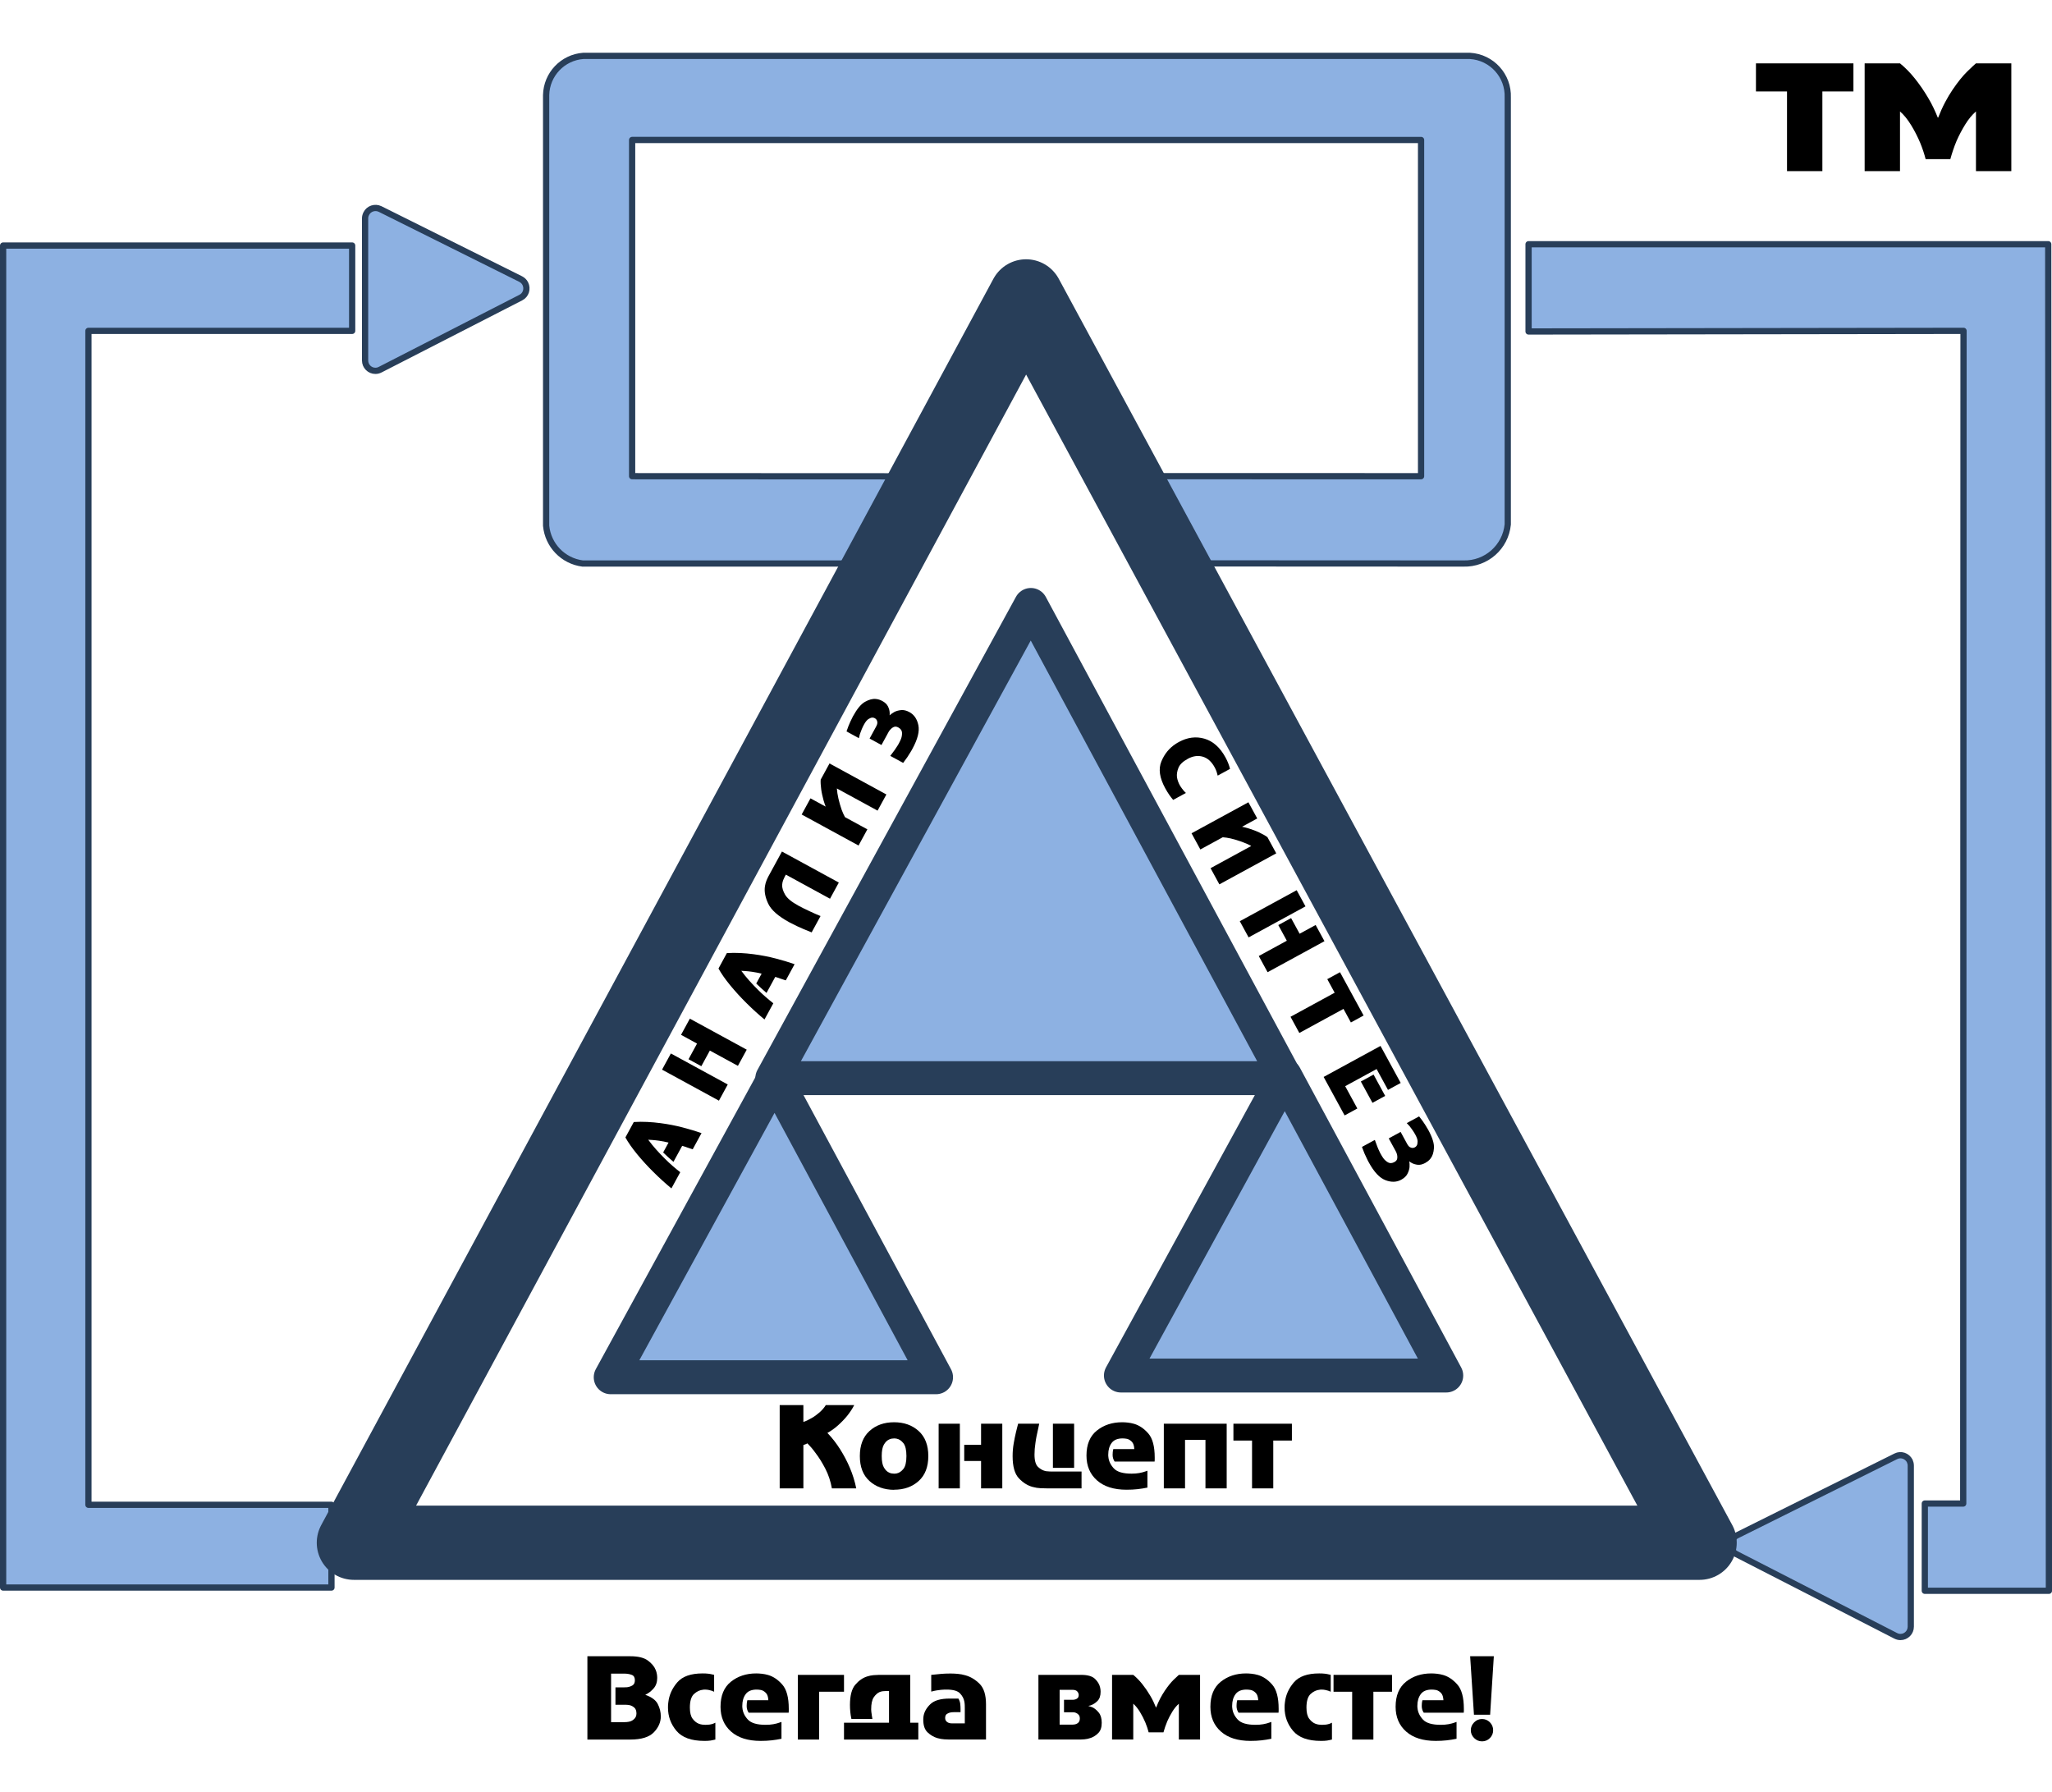 <?xml version="1.0" encoding="utf-8"?>
<!-- Generator: Adobe Illustrator 13.0.1, SVG Export Plug-In . SVG Version: 6.00 Build 14948)  -->
<!DOCTYPE svg PUBLIC "-//W3C//DTD SVG 1.1//EN" "http://www.w3.org/Graphics/SVG/1.1/DTD/svg11.dtd">
<svg version="1.1"
	 id="Слой_1" xmlns:v="http://schemas.microsoft.com/visio/2003/SVGExtensions/" xmlns:ev="http://www.w3.org/2001/xml-events"
	 xmlns="http://www.w3.org/2000/svg" xmlns:xlink="http://www.w3.org/1999/xlink" x="0px" y="0px" width="329.043px"
	 height="287.278px" viewBox="0 0 329.043 287.278" enable-background="new 0 0 329.043 287.278" xml:space="preserve">
<title>Drawing1</title>
<v:documentProperties  v:viewMarkup="false" v:metric="true" v:langID="1049">
	<v:userDefs>
		<v:ud  v:nameU="msvConvertTheme"></v:ud>
	</v:userDefs>
</v:documentProperties>
<g>
	<title>Страница-1</title>
	<v:pageProperties  v:shadowOffsetY="-9" v:shadowOffsetX="9" v:drawingUnits="19" v:pageScale="1" v:drawingScale="1">
		</v:pageProperties>
	<g id="shape1-1" transform="translate(0.5,-32.74)">
		<title>Лист.1</title>
		<path fill="#8DB1E2" stroke="#283E59" stroke-linecap="round" stroke-linejoin="round" stroke-miterlimit="3" d="M55.971,72.11H0
			V287.28h52.65v-13.27h-38.97V85.79h42.29V72.11L55.971,72.11z"/>
	</g>
	<g id="shape2-3" transform="translate(277.538,-24.811)">
		<title>Лист.2</title>
		<path fill="#8DB1E2" stroke="#283E59" stroke-linecap="round" stroke-linejoin="round" stroke-miterlimit="3" d="M28.861,259.8
			v25.82c0,0.92-0.74,1.66-1.66,1.66c-0.26,0-0.521-0.07-0.76-0.19l-25.55-13.1c-0.811-0.41-1.12-1.41-0.711-2.22
			c0.16-0.33,0.421-0.57,0.73-0.75l25.55-12.711c0.83-0.42,1.81-0.069,2.23,0.74C28.79,259.28,28.861,259.54,28.861,259.8z"/>
	</g>
	<g id="shape3-5" transform="translate(245.107,-32.222)">
		<title>Лист.3</title>
		<path fill="#8DB1E2" stroke="#283E59" stroke-linecap="round" stroke-linejoin="round" stroke-miterlimit="3" d="M63.541,273.291
			v13.989H83.44l-0.109-215.9H0.001v13.99l69.75-0.1L69.7,273.291H63.541L63.541,273.291z"/>
	</g>
	<g id="shape4-7" transform="translate(276.89,-255.412)">
		<title>Лист.4</title>
		<desc>тм</desc>
		<v:textBlock  v:tabSpace="42.5197" v:margins="rect(0,0,0,0)"></v:textBlock>
		<v:textRect  width="52.11" height="26.867" cy="273.846" cx="26.055"></v:textRect>
		<path fill="none" d="M52.11,260.41H0.001v26.87H52.11V260.41"/>
		<g enable-background="new    ">
			<path d="M20.31,270.07h-4.979v12.78h-5.67v-12.78h-4.98v-4.5h15.63V270.07z"/>
			<path d="M22.11,282.85v-17.28h5.67c0.859,0.7,1.67,1.53,2.43,2.49s1.44,1.95,2.041,2.97c0.34,0.561,0.64,1.115,0.899,1.665
				c0.26,0.551,0.49,1.075,0.69,1.575h0.06c0.34-0.88,0.705-1.689,1.095-2.43c0.391-0.74,0.795-1.42,1.215-2.04
				c0.841-1.24,1.625-2.215,2.355-2.925s1.195-1.146,1.395-1.306h5.671v17.28H39.96v-9.57c-0.619,0.54-1.189,1.23-1.709,2.07
				c-0.521,0.84-0.98,1.71-1.381,2.61c-0.22,0.52-0.415,1.034-0.584,1.545c-0.171,0.51-0.315,0.985-0.436,1.425h-3.96
				c-0.101-0.4-0.226-0.825-0.375-1.275c-0.149-0.449-0.315-0.895-0.495-1.335c-0.42-1-0.91-1.954-1.47-2.865
				c-0.561-0.909-1.15-1.635-1.771-2.175v9.57H22.11z"/>
			<v:paragraph  v:horizAlign="1"></v:paragraph>
			<v:tabList></v:tabList>
		</g>
	</g>
	<g id="shape37-11" transform="translate(87.572,-196.929)">
		<title>Лист.37</title>
		<path fill="#8DB1E2" stroke="#283E59" stroke-linecap="round" stroke-linejoin="round" stroke-miterlimit="3" d="M5.85,287.28
			h45.5l7.601-13.98l-45.16-0.02v-53.91H140.3v53.91H95.071l7.54,13.98l44.479,0.02c3.65,0.106,6.759-2.635,7.11-6.27v-68.43
			c0.14-3.508-2.555-6.483-6.061-6.69H5.951c-3.301,0.249-5.874,2.961-5.95,6.27v69.06C0.294,284.36,2.723,286.877,5.85,287.28z"/>
	</g>
	<g id="shape5-13" transform="translate(56.746,-39.926)">
		<title>Лист.5</title>
		
			<path fill="none" stroke="#283E59" stroke-width="11.906" stroke-linecap="round" stroke-linejoin="round" stroke-miterlimit="3" d="
			M107.79,87.45l108,199.83H0L107.79,87.45L107.79,87.45"/>
	</g>
	<g id="shape6-16" transform="translate(58.542,-227.821)">
		<title>Лист.6</title>
		<path fill="#8DB1E2" stroke="#283E59" stroke-linecap="round" stroke-linejoin="round" stroke-miterlimit="3" d="M0.001,262.82
			v22.8c0,0.92,0.739,1.66,1.66,1.66c0.27,0,0.529-0.07,0.76-0.19l22.56-11.56c0.811-0.41,1.12-1.41,0.71-2.23
			c-0.16-0.32-0.42-0.57-0.75-0.74L2.4,261.33c-0.81-0.39-1.81-0.07-2.21,0.75C0.07,262.32,0.001,262.56,0.001,262.82z"/>
	</g>
	<g id="shape7-18" transform="translate(124.047,-113.792)">
		<title>Лист.7</title>
		
			<path fill="none" stroke="#000000" stroke-width="0.698" stroke-linecap="round" stroke-linejoin="round" stroke-miterlimit="3" d="
			M0,287.07l41.25-76.28l41.25,76.491"/>
	</g>
	<g id="shape8-21" transform="translate(97.928,-66.46)">
		<title>Лист.8</title>
		
			<path fill="#8DB1E2" stroke="#283E59" stroke-width="0.75" stroke-linecap="round" stroke-linejoin="round" stroke-miterlimit="3" d="
			M0.001,287.281l26.29-48.091l25.88,48.091H0.001L0.001,287.281z"/>
	</g>
	<g id="shape9-23" transform="translate(97.928,-66.46)">
		<title>Лист.9</title>
		
			<path fill="none" stroke="#283E59" stroke-width="5.441" stroke-linecap="round" stroke-linejoin="round" stroke-miterlimit="3" d="
			M0.001,287.281l26.29-48.091l25.88,48.091H0.001L0.001,287.281"/>
	</g>
	<g id="shape10-26" transform="translate(179.74,-66.736)">
		<title>Лист.10</title>
		<path fill="#8DB1E2" d="M0,287.28l26.29-48.09l25.88,48.09H0L0,287.28z"/>
	</g>
	<g id="shape11-28" transform="translate(179.74,-66.736)">
		<title>Лист.11</title>
		
			<path fill="none" stroke="#283E59" stroke-width="5.441" stroke-linecap="round" stroke-linejoin="round" stroke-miterlimit="3" d="
			M0,287.28l26.29-48.09l25.88,48.09H0L0,287.28"/>
	</g>
	<g id="shape12-31" transform="translate(-142.569,58.256) rotate(-61.4)">
		<title>Лист.12</title>
		<desc>А</desc>
		<v:textBlock  v:tabSpace="42.5197" v:margins="rect(0,0,0,0)"></v:textBlock>
		<v:textRect  width="17.38" height="16.916" cy="278.821" cx="8.69"></v:textRect>
		<path fill="none" d="M17.38,270.36L0,270.36l0,16.92H17.38L17.38,270.36"/>
		<g enable-background="new    ">
			<path d="M10.094,272.632c0.382,0.607,0.73,1.235,1.043,1.884c0.313,0.648,0.595,1.299,0.846,1.952
				c0.458,1.185,0.827,2.345,1.107,3.479s0.494,2.158,0.643,3.073l-2.953,0c-0.01-0.055-0.019-0.104-0.028-0.147
				c-0.009-0.042-0.019-0.081-0.029-0.118c0.001-0.009,0.001-0.018,0-0.028c-0.009-0.056-0.02-0.121-0.035-0.197
				c-0.014-0.074-0.03-0.167-0.049-0.279c-0.02-0.094-0.032-0.176-0.042-0.245c-0.008-0.07-0.018-0.138-0.027-0.203
				c-0.01-0.019-0.014-0.037-0.014-0.057c0-0.018-0.005-0.037-0.015-0.055c-0.009-0.065-0.02-0.131-0.034-0.196
				c-0.015-0.064-0.032-0.14-0.049-0.223l-2.926,0c0.074-0.374,0.159-0.74,0.252-1.099c0.093-0.359,0.186-0.717,0.28-1.071l1.806,0
				c-0.066-0.261-0.14-0.518-0.224-0.77c-0.084-0.252-0.168-0.494-0.252-0.728c-0.15-0.401-0.292-0.744-0.426-1.029
				c-0.136-0.284-0.222-0.468-0.259-0.553c-0.28,0.598-0.537,1.223-0.77,1.876c-0.233,0.653-0.443,1.306-0.63,1.96
				c-0.159,0.541-0.296,1.078-0.412,1.611c-0.117,0.531-0.217,1.05-0.302,1.554l-2.955-0.001c0.112-0.587,0.246-1.199,0.4-1.833
				c0.154-0.636,0.324-1.275,0.511-1.918c0.363-1.27,0.784-2.494,1.26-3.675c0.476-1.181,0.966-2.167,1.47-2.961L10.094,272.632z"/>
			<v:paragraph  v:horizAlign="1"></v:paragraph>
			<v:tabList></v:tabList>
		</g>
	</g>
	<g id="shape13-35" transform="translate(-137.594,49.135) rotate(-61.4)">
		<title>Лист.13</title>
		<v:textBlock  v:tabSpace="42.5197" v:margins="rect(0,0,0,0)"></v:textBlock>
		<path fill="none" d="M11.38,270.361l-11.381,0L0,287.28l11.38,0.001L11.38,270.361"/>
	</g>
	<g id="shape14-38" transform="translate(-135.383,44.989) rotate(-61.4)">
		<title>Лист.14</title>
		<desc>Н</desc>
		<v:textBlock  v:tabSpace="42.5197" v:margins="rect(0,0,0,0)"></v:textBlock>
		<v:textRect  width="18.42" height="16.916" cy="278.821" cx="9.208"></v:textRect>
		<path fill="none" d="M18.42,270.361L0,270.36l0,16.92l18.421,0.001L18.42,270.361"/>
		<g enable-background="new    ">
			<path d="M7.503,272.633l0,10.388l-2.954,0l0-10.388L7.503,272.633z M13.86,272.633l0,10.388l-2.954,0l-0.001-5.124l-2.856,0.001
				l0-2.338l2.856-0.001l0.001-2.926L13.86,272.633z"/>
			<v:paragraph  v:horizAlign="1"></v:paragraph>
			<v:tabList></v:tabList>
		</g>
	</g>
	<g id="shape15-42" transform="translate(-130.131,35.039) rotate(-61.4)">
		<title>Лист.15</title>
		<v:textBlock  v:tabSpace="42.5197" v:margins="rect(0,0,0,0)"></v:textBlock>
		<path fill="none" d="M11.38,270.361l-11.38,0l0.001,16.92l11.379,0L11.38,270.361"/>
	</g>
	<g id="shape16-45" transform="translate(-127.644,31.17) rotate(-61.4)">
		<title>Лист.16</title>
		<desc>А</desc>
		<v:textBlock  v:tabSpace="42.5197" v:margins="rect(0,0,0,0)"></v:textBlock>
		<v:textRect  width="17.38" height="16.916" cy="278.821" cx="8.69"></v:textRect>
		<path fill="none" d="M17.38,270.361l-17.38-0.001l0,16.92l17.381,0L17.38,270.361"/>
		<g enable-background="new    ">
			<path d="M10.093,272.632c0.382,0.607,0.73,1.235,1.043,1.884c0.313,0.648,0.595,1.299,0.846,1.952
				c0.458,1.185,0.827,2.345,1.107,3.479c0.28,1.133,0.494,2.158,0.643,3.073l-2.953,0c-0.01-0.055-0.019-0.104-0.028-0.147
				c-0.009-0.042-0.019-0.081-0.029-0.118c0.001-0.009,0.001-0.018,0-0.028c-0.009-0.056-0.02-0.121-0.035-0.197
				c-0.014-0.074-0.03-0.167-0.049-0.279c-0.02-0.094-0.032-0.176-0.042-0.245c-0.008-0.07-0.018-0.138-0.027-0.203
				c-0.01-0.019-0.014-0.037-0.014-0.057c0-0.018-0.005-0.037-0.015-0.055c-0.009-0.065-0.02-0.131-0.034-0.196
				c-0.015-0.064-0.032-0.14-0.049-0.223l-2.926,0c0.074-0.374,0.159-0.74,0.252-1.099c0.093-0.359,0.186-0.717,0.28-1.071l1.806,0
				c-0.066-0.261-0.14-0.518-0.224-0.77c-0.084-0.252-0.168-0.494-0.252-0.728c-0.15-0.401-0.292-0.744-0.426-1.029
				c-0.136-0.284-0.222-0.468-0.259-0.553c-0.28,0.598-0.537,1.223-0.77,1.876c-0.233,0.653-0.443,1.306-0.63,1.96
				c-0.159,0.541-0.296,1.078-0.412,1.611c-0.117,0.531-0.217,1.05-0.302,1.554l-2.955-0.001c0.112-0.587,0.246-1.199,0.4-1.833
				c0.154-0.636,0.324-1.275,0.511-1.918c0.363-1.27,0.784-2.494,1.26-3.675c0.476-1.181,0.966-2.167,1.47-2.961L10.093,272.632z"/>
			<v:paragraph  v:horizAlign="1"></v:paragraph>
			<v:tabList></v:tabList>
		</g>
	</g>
	<g id="shape17-49" transform="translate(-122.945,22.049) rotate(-61.4)">
		<title>Лист.17</title>
		<v:textBlock  v:tabSpace="42.5197" v:margins="rect(0,0,0,0)"></v:textBlock>
		<path fill="none" d="M11.38,270.36l-11.379,0l0,16.92l11.379,0L11.38,270.36"/>
	</g>
	<g id="shape18-52" transform="translate(-120.458,17.903) rotate(-61.4)">
		<title>Лист.18</title>
		<desc>Л</desc>
		<v:textBlock  v:tabSpace="42.5197" v:margins="rect(0,0,0,0)"></v:textBlock>
		<v:textRect  width="18.06" height="16.916" cy="278.821" cx="9.03"></v:textRect>
		<path fill="none" d="M18.06,270.36L0,270.361L0,287.281l18.06-0.001L18.06,270.36"/>
		<g enable-background="new    ">
			<path d="M10.228,274.956c-0.159,0-0.362,0.014-0.609,0.043c-0.248,0.027-0.502,0.102-0.764,0.223
				c-0.42,0.205-0.805,0.595-1.155,1.169c-0.35,0.574-0.525,1.487-0.525,2.738c0,0.279,0.007,0.607,0.021,0.979
				c0.013,0.373,0.035,0.752,0.063,1.134c0.017,0.318,0.041,0.63,0.069,0.939c0.028,0.307,0.056,0.588,0.084,0.84l-2.982,0
				c-0.13-1.045-0.212-1.878-0.244-2.498c-0.033-0.621-0.049-1.09-0.049-1.408c0-2.033,0.336-3.509,1.007-4.423
				c0.673-0.914,1.41-1.512,2.212-1.792c0.29-0.102,0.579-0.172,0.868-0.21c0.289-0.036,0.56-0.055,0.812-0.055l4.495,0l0,10.388
				l-2.954,0l0.001-8.063L10.228,274.956z"/>
			<v:paragraph  v:horizAlign="1"></v:paragraph>
			<v:tabList></v:tabList>
		</g>
	</g>
	<g id="shape19-56" transform="translate(-115.483,8.229) rotate(-61.4)">
		<title>Лист.19</title>
		<v:textBlock  v:tabSpace="42.5197" v:margins="rect(0,0,0,0)"></v:textBlock>
		<path fill="none" d="M11.38,270.36l-11.38,0L0,287.281l11.381-0.001L11.38,270.36"/>
	</g>
	<g id="shape20-59" transform="translate(-112.995,4.083) rotate(-61.4)">
		<title>Лист.20</title>
		<desc>И</desc>
		<v:textBlock  v:tabSpace="42.5197" v:margins="rect(0,0,0,0)"></v:textBlock>
		<v:textRect  width="18.44" height="16.916" cy="278.821" cx="9.216"></v:textRect>
		<path fill="none" d="M18.43,270.361H0l0,16.92l18.43,0L18.43,270.361"/>
		<g enable-background="new    ">
			<path d="M7.503,272.632l0.001,2.771c0.102-0.121,0.215-0.247,0.336-0.378s0.247-0.261,0.377-0.391
				c0.216-0.205,0.44-0.411,0.673-0.616c0.233-0.206,0.471-0.397,0.714-0.575c0.233-0.167,0.46-0.321,0.679-0.461
				c0.22-0.14,0.431-0.257,0.637-0.349l2.954,0l0,10.388l-2.954,0l0-7.434c-0.195,0.121-0.405,0.268-0.63,0.44
				c-0.224,0.173-0.448,0.358-0.672,0.553c-0.234,0.205-0.463,0.42-0.686,0.644c-0.225,0.224-0.439,0.448-0.644,0.672
				c-0.149,0.178-0.292,0.353-0.427,0.525c-0.135,0.173-0.255,0.342-0.357,0.511l0,4.088l-2.954,0l0-10.388L7.503,272.632z"/>
			<v:paragraph  v:horizAlign="1"></v:paragraph>
			<v:tabList></v:tabList>
		</g>
	</g>
	<g id="shape21-63" transform="translate(-107.744,-5.59) rotate(-61.4)">
		<title>Лист.21</title>
		<v:textBlock  v:tabSpace="42.5197" v:margins="rect(0,0,0,0)"></v:textBlock>
		<path fill="none" d="M11.38,270.36l-11.38,0l0,16.92l11.38,0L11.38,270.36"/>
	</g>
	<g id="shape22-66" transform="translate(-105.533,-9.736) rotate(-61.4)">
		<title>Лист.22</title>
		<desc>З</desc>
		<v:textBlock  v:tabSpace="42.5197" v:margins="rect(0,0,0,0)"></v:textBlock>
		<v:textRect  width="15.5" height="16.916" cy="278.821" cx="7.749"></v:textRect>
		<path fill="none" d="M15.5,270.361l-15.5,0l0,16.92l15.5,0L15.5,270.361"/>
		<g enable-background="new    ">
			<path d="M3.986,272.632c0.634-0.112,1.185-0.182,1.652-0.21c0.467-0.028,0.784-0.043,0.952-0.042
				c1.372,0.001,2.368,0.195,2.988,0.588c0.621,0.392,1.03,0.827,1.226,1.303c0.084,0.186,0.14,0.373,0.168,0.559
				c0.028,0.187,0.042,0.36,0.042,0.519c0,0.495-0.11,0.895-0.33,1.204c-0.219,0.307-0.459,0.541-0.721,0.7
				c-0.066,0.047-0.133,0.086-0.203,0.118c-0.07,0.034-0.138,0.063-0.203,0.092c0.112,0.037,0.243,0.091,0.392,0.161
				s0.303,0.156,0.462,0.259c0.28,0.195,0.537,0.464,0.77,0.805c0.232,0.34,0.35,0.783,0.35,1.323c0,0.85-0.383,1.601-1.148,2.253
				c-0.765,0.654-2.025,0.98-3.78,0.98c-0.102,0-0.2,0-0.294,0c-0.093,0.001-0.192-0.005-0.294-0.013
				c-0.327-0.01-0.66-0.031-1.001-0.063c-0.341-0.033-0.712-0.082-1.113-0.148l0-2.351c0.476,0.074,0.861,0.13,1.154,0.168
				c0.295,0.037,0.572,0.06,0.833,0.07c0.065,0.009,0.131,0.014,0.196,0.014s0.135,0,0.21,0c0.121,0,0.252-0.003,0.392-0.008
				c0.139-0.004,0.28-0.016,0.42-0.034c0.354-0.047,0.679-0.161,0.973-0.344c0.294-0.181,0.441-0.492,0.441-0.931
				c0-0.307-0.103-0.533-0.308-0.678c-0.205-0.145-0.434-0.24-0.686-0.288c-0.075-0.018-0.152-0.03-0.231-0.035
				c-0.08-0.005-0.157-0.007-0.231-0.006l-2.31,0l0.001-2.169l2.169,0c0.318,0,0.551-0.049,0.7-0.147
				c0.149-0.098,0.252-0.203,0.308-0.315c0.037-0.076,0.06-0.144,0.07-0.21c0.009-0.066,0.014-0.122,0.014-0.169
				c0-0.057-0.007-0.117-0.02-0.182c-0.014-0.065-0.04-0.131-0.077-0.195c-0.094-0.16-0.264-0.305-0.512-0.442
				c-0.247-0.135-0.623-0.203-1.127-0.203c-0.26,0-0.529,0.014-0.805,0.042c-0.276,0.029-0.553,0.066-0.833,0.113
				c-0.103,0.027-0.21,0.056-0.322,0.084c-0.112,0.026-0.224,0.055-0.336,0.084L3.986,272.632z"/>
			<v:paragraph  v:horizAlign="1"></v:paragraph>
			<v:tabList></v:tabList>
		</g>
	</g>
	<g id="shape23-70" transform="translate(431.017,-17.475) rotate(61.4)">
		<title>Лист.23</title>
		<desc>С</desc>
		<v:textBlock  v:tabSpace="42.5197" v:margins="rect(0,0,0,0)"></v:textBlock>
		<v:textRect  width="15.49" height="16.916" cy="278.821" cx="7.741"></v:textRect>
		<path fill="none" d="M15.48,270.36l-15.48,0l0,16.92l15.48,0L15.48,270.36"/>
		<g enable-background="new    ">
			<path d="M11.673,274.886c-0.187-0.056-0.399-0.105-0.637-0.147c-0.238-0.042-0.492-0.063-0.763-0.063
				c-1.045,0-1.85,0.287-2.414,0.86c-0.565,0.574-0.847,1.328-0.847,2.261c-0.001,0.896,0.182,1.565,0.545,2.009
				c0.364,0.443,0.765,0.754,1.204,0.931c0.234,0.083,0.462,0.142,0.687,0.174c0.223,0.033,0.419,0.049,0.588,0.05
				c0.12,0,0.242-0.005,0.364-0.015c0.12-0.009,0.242-0.023,0.363-0.042c0.159-0.019,0.315-0.046,0.468-0.084
				c0.155-0.037,0.301-0.079,0.441-0.126l0,2.325c-0.299,0.065-0.633,0.119-1.001,0.161c-0.369,0.042-0.792,0.063-1.268,0.063
				c-1.885,0-3.236-0.506-4.053-1.519c-0.817-1.013-1.271-2.13-1.365-3.354c-0.009-0.093-0.016-0.188-0.021-0.286
				c-0.005-0.099-0.008-0.194-0.007-0.287c0-1.586,0.504-2.883,1.511-3.892c1.008-1.008,2.422-1.511,4.242-1.512
				c0.374,0,0.72,0.021,1.042,0.063c0.323,0.042,0.628,0.1,0.918,0.175L11.673,274.886z"/>
			<v:paragraph  v:horizAlign="1"></v:paragraph>
			<v:tabList></v:tabList>
		</g>
	</g>
	<g id="shape24-74" transform="translate(435.163,-10.289) rotate(61.4)">
		<title>Лист.24</title>
		<v:textBlock  v:tabSpace="42.5197" v:margins="rect(0,0,0,0)"></v:textBlock>
		<path fill="none" d="M11.38,270.36l-11.38,0l0,16.92l11.38,0L11.38,270.36"/>
	</g>
	<g id="shape25-77" transform="translate(437.374,-5.867) rotate(61.4)">
		<title>Лист.25</title>
		<desc>И</desc>
		<v:textBlock  v:tabSpace="42.5197" v:margins="rect(0,0,0,0)"></v:textBlock>
		<v:textRect  width="18.44" height="16.916" cy="278.821" cx="9.216"></v:textRect>
		<path fill="none" d="M18.43,270.359H0l0,16.92l18.429,0L18.43,270.359"/>
		<g enable-background="new    ">
			<path d="M7.505,272.632l-0.001,2.771c0.103-0.122,0.215-0.248,0.336-0.378c0.121-0.131,0.247-0.26,0.378-0.391
				c0.215-0.205,0.439-0.411,0.672-0.617c0.233-0.205,0.472-0.396,0.714-0.574c0.233-0.169,0.459-0.322,0.678-0.462
				c0.22-0.139,0.432-0.256,0.638-0.35l2.954,0l0,10.388l-2.954,0l0-7.434c-0.196,0.121-0.405,0.267-0.63,0.441
				c-0.224,0.173-0.448,0.357-0.672,0.553c-0.234,0.206-0.463,0.421-0.687,0.644c-0.223,0.224-0.438,0.449-0.644,0.672
				c-0.149,0.178-0.292,0.352-0.428,0.525c-0.135,0.172-0.253,0.342-0.356,0.511l0,4.088l-2.954,0l0-10.388L7.505,272.632z"/>
			<v:paragraph  v:horizAlign="1"></v:paragraph>
			<v:tabList></v:tabList>
		</g>
	</g>
	<g id="shape26-81" transform="translate(442.626,3.53) rotate(61.4)">
		<title>Лист.26</title>
		<v:textBlock  v:tabSpace="42.5197" v:margins="rect(0,0,0,0)"></v:textBlock>
		<path fill="none" d="M11.38,270.36l-11.38,0l0,16.92l11.38,0L11.38,270.36"/>
	</g>
	<g id="shape27-84" transform="translate(445.113,8.229) rotate(61.4)">
		<title>Лист.27</title>
		<desc>Н</desc>
		<v:textBlock  v:tabSpace="42.5197" v:margins="rect(0,0,0,0)"></v:textBlock>
		<v:textRect  width="18.42" height="16.916" cy="278.821" cx="9.208"></v:textRect>
		<path fill="none" d="M18.42,270.359l-18.42,0l0.001,16.92l18.419,0L18.42,270.359"/>
		<g enable-background="new    ">
			<path d="M7.504,272.633l0,10.388l-2.954,0l0-10.388L7.504,272.633z M13.86,272.632l0,10.388l-2.954,0l-0.001-5.124l-2.856-0.001
				l0-2.338l2.856,0.001l0-2.926L13.86,272.632z"/>
			<v:paragraph  v:horizAlign="1"></v:paragraph>
			<v:tabList></v:tabList>
		</g>
	</g>
	<g id="shape28-88" transform="translate(450.365,17.627) rotate(61.4)">
		<title>Лист.28</title>
		<v:textBlock  v:tabSpace="42.5197" v:margins="rect(0,0,0,0)"></v:textBlock>
		<path fill="none" d="M11.381,270.36L0,270.359l0,16.92l11.381,0.001L11.381,270.36"/>
	</g>
	<g id="shape29-91" transform="translate(452.576,22.325) rotate(61.4)">
		<title>Лист.29</title>
		<desc>Т</desc>
		<v:textBlock  v:tabSpace="42.5197" v:margins="rect(0,0,0,0)"></v:textBlock>
		<v:textRect  width="14.86" height="16.916" cy="278.821" cx="7.425"></v:textRect>
		<path fill="none" d="M14.85,270.359l-14.849,0l0,16.92l14.849,0L14.85,270.359"/>
		<g enable-background="new    ">
			<path d="M11.38,272.632l0.001,2.324l-2.478,0l0,8.064l-2.954,0l0-8.064l-2.478,0l0-2.324L11.38,272.632z"/>
			<v:paragraph  v:horizAlign="1"></v:paragraph>
			<v:tabList></v:tabList>
		</g>
	</g>
	<g id="shape30-95" transform="translate(456.445,28.959) rotate(61.4)">
		<title>Лист.30</title>
		<v:textBlock  v:tabSpace="42.5197" v:margins="rect(0,0,0,0)"></v:textBlock>
		<path fill="none" d="M11.381,270.36L0,270.359l0,16.92l11.381,0.001L11.381,270.36"/>
	</g>
	<g id="shape31-98" transform="translate(458.657,33.381) rotate(61.4)">
		<title>Лист.31</title>
		<desc>Е</desc>
		<v:textBlock  v:tabSpace="42.5197" v:margins="rect(0,0,0,0)"></v:textBlock>
		<v:textRect  width="15.23" height="16.916" cy="278.821" cx="7.612"></v:textRect>
		<path fill="none" d="M15.22,270.36L0,270.359l0,16.92l15.22,0.001L15.22,270.36"/>
		<g enable-background="new    ">
			<path d="M11.102,274.956l-3.807,0l0,5.739l4.074,0l0.001,2.324l-7.029,0.001l0-10.388l6.762-0.001L11.102,274.956z
				 M11.733,278.134l-3.893,0l0-2.324l3.893,0L11.733,278.134z"/>
			<v:paragraph  v:horizAlign="1"></v:paragraph>
			<v:tabList></v:tabList>
		</g>
	</g>
	<g id="shape32-102" transform="translate(462.802,40.291) rotate(61.4)">
		<title>Лист.32</title>
		<v:textBlock  v:tabSpace="42.5197" v:margins="rect(0,0,0,0)"></v:textBlock>
		<path fill="none" d="M11.38,270.36L0,270.359l0,16.92l11.381,0.001L11.38,270.36"/>
	</g>
	<g id="shape33-105" transform="translate(465.014,44.989) rotate(61.4)">
		<title>Лист.33</title>
		<desc>З</desc>
		<v:textBlock  v:tabSpace="42.5197" v:margins="rect(0,0,0,0)"></v:textBlock>
		<v:textRect  width="15.5" height="16.916" cy="278.821" cx="7.749"></v:textRect>
		<path fill="none" d="M15.5,270.359l-15.5,0l0,16.92l15.5,0L15.5,270.359"/>
		<g enable-background="new    ">
			<path d="M3.987,272.632c0.634-0.113,1.185-0.183,1.651-0.21c0.467-0.029,0.784-0.043,0.952-0.043
				c1.372,0.001,2.368,0.196,2.989,0.589c0.621,0.391,1.029,0.826,1.225,1.302c0.084,0.186,0.141,0.373,0.168,0.559
				c0.028,0.188,0.042,0.361,0.042,0.519c0,0.495-0.11,0.895-0.329,1.205c-0.22,0.307-0.46,0.541-0.721,0.7
				c-0.065,0.047-0.133,0.085-0.202,0.118c-0.07,0.033-0.139,0.063-0.203,0.092c0.112,0.038,0.241,0.092,0.392,0.162
				c0.149,0.069,0.302,0.156,0.461,0.258c0.28,0.196,0.537,0.464,0.77,0.805c0.233,0.342,0.35,0.782,0.349,1.324
				c0.001,0.849-0.382,1.6-1.147,2.253c-0.766,0.654-2.026,0.98-3.78,0.98c-0.104,0-0.201,0-0.295,0
				c-0.093,0.001-0.191-0.004-0.294-0.014c-0.326-0.01-0.66-0.03-1.001-0.062c-0.341-0.034-0.712-0.082-1.113-0.148l0-2.352
				c0.476,0.075,0.861,0.131,1.155,0.168c0.294,0.038,0.572,0.061,0.833,0.069c0.066,0.01,0.131,0.015,0.197,0.015
				c0.065,0,0.135,0,0.209,0c0.121,0,0.253-0.002,0.392-0.007c0.14-0.004,0.28-0.015,0.42-0.034
				c0.355-0.048,0.679-0.162,0.973-0.344c0.294-0.182,0.441-0.493,0.441-0.931c0.001-0.308-0.103-0.534-0.308-0.68
				c-0.205-0.144-0.433-0.24-0.686-0.287c-0.075-0.018-0.152-0.029-0.231-0.035s-0.157-0.006-0.231-0.007l-2.31,0.001l0-2.171
				l2.17,0.001c0.317-0.001,0.551-0.049,0.7-0.148c0.149-0.098,0.252-0.203,0.307-0.314c0.038-0.075,0.061-0.145,0.071-0.21
				c0.009-0.065,0.013-0.121,0.013-0.168c0.001-0.056-0.006-0.118-0.021-0.183c-0.014-0.064-0.04-0.129-0.077-0.195
				c-0.094-0.159-0.264-0.305-0.51-0.441c-0.247-0.136-0.623-0.203-1.127-0.203c-0.261,0-0.53,0.013-0.806,0.041
				c-0.275,0.028-0.552,0.066-0.832,0.112c-0.103,0.027-0.21,0.055-0.322,0.083c-0.112,0.028-0.224,0.056-0.336,0.085L3.987,272.632
				z"/>
			<v:paragraph  v:horizAlign="1"></v:paragraph>
			<v:tabList></v:tabList>
		</g>
	</g>
	<g id="shape34-109" transform="translate(99.945,-40.271)">
		<title>Лист.34</title>
		<desc>Концепт</desc>
		<v:textBlock  v:tabSpace="42.5197" v:margins="rect(0,0,0,0)"></v:textBlock>
		<v:textRect  width="131.23" height="27.53" cy="273.514" cx="65.612"></v:textRect>
		<path fill="none" d="M131.22,259.75H0v27.53h131.22V259.75"/>
		<g enable-background="new    ">
			<path d="M28.878,265.554v2.7c0.204-0.06,0.417-0.144,0.639-0.252c0.222-0.107,0.447-0.228,0.675-0.359
				c0.444-0.252,0.87-0.559,1.278-0.918c0.408-0.36,0.744-0.75,1.008-1.171h4.554c-0.132,0.265-0.294,0.544-0.486,0.838
				s-0.408,0.591-0.648,0.891c-0.432,0.528-0.924,1.038-1.476,1.53s-1.116,0.894-1.692,1.206c0.768,0.804,1.452,1.683,2.052,2.637
				c0.6,0.954,1.109,1.923,1.53,2.907c0.24,0.563,0.447,1.128,0.621,1.691c0.174,0.564,0.315,1.116,0.423,1.656h-3.906
				c-0.205-1.14-0.555-2.193-1.053-3.159s-1.029-1.814-1.593-2.547c-0.216-0.3-0.432-0.576-0.648-0.828
				c-0.216-0.252-0.426-0.479-0.63-0.684c-0.096,0.048-0.198,0.096-0.306,0.144c-0.108,0.048-0.222,0.09-0.342,0.126v6.948H25.08
				v-13.356H28.878z"/>
			<path d="M43.422,279.144c-1.596-0.013-2.91-0.483-3.942-1.413c-1.032-0.93-1.548-2.266-1.548-4.005
				c0-1.74,0.516-3.078,1.548-4.015c1.032-0.936,2.346-1.403,3.942-1.403c1.596,0,2.91,0.468,3.942,1.403
				c1.032,0.937,1.548,2.274,1.548,4.015c0,1.739-0.516,3.075-1.548,4.005s-2.346,1.395-3.942,1.395V279.144z M43.611,276.543
				c0.066-0.006,0.135-0.015,0.207-0.026c0.396-0.072,0.759-0.31,1.089-0.712c0.33-0.401,0.495-1.095,0.495-2.078
				c0-0.984-0.165-1.677-0.495-2.079s-0.693-0.64-1.089-0.711c-0.072-0.012-0.141-0.021-0.207-0.027s-0.129-0.009-0.189-0.009
				c-0.108,0-0.237,0.012-0.387,0.036c-0.15,0.023-0.303,0.078-0.459,0.162c-0.288,0.132-0.549,0.396-0.783,0.792
				c-0.234,0.396-0.351,1.008-0.351,1.836c0,0.827,0.117,1.439,0.351,1.836c0.234,0.396,0.495,0.66,0.783,0.792
				c0.156,0.084,0.309,0.138,0.459,0.162c0.15,0.023,0.279,0.035,0.387,0.035C43.482,276.552,43.545,276.55,43.611,276.543z"/>
			<path d="M53.97,278.91h-3.402v-10.368h3.402V278.91z M60.774,278.91h-3.402v-4.392h-2.7v-2.593h2.7v-3.384h3.402V278.91z"/>
			<path d="M66.696,268.542c-0.035,0.156-0.068,0.313-0.099,0.468c-0.03,0.156-0.063,0.313-0.099,0.469
				c-0.084,0.359-0.162,0.723-0.234,1.089s-0.133,0.735-0.18,1.106c-0.049,0.313-0.084,0.618-0.108,0.918
				c-0.024,0.301-0.036,0.601-0.036,0.9c0,0.972,0.195,1.638,0.585,1.998s0.813,0.582,1.269,0.666
				c0.192,0.024,0.379,0.039,0.559,0.045s0.342,0.009,0.486,0.009c0.023,0,0.045,0,0.063,0s0.033,0,0.045,0h4.536v2.7h-5.418
				c-0.013,0-0.024,0-0.036,0c-0.313,0-0.678-0.009-1.098-0.027c-0.42-0.018-0.853-0.087-1.297-0.207
				c-0.803-0.216-1.538-0.678-2.204-1.386s-0.999-1.89-0.999-3.546c0-0.695,0.057-1.374,0.171-2.034
				c0.114-0.659,0.237-1.266,0.369-1.817c0.06-0.252,0.12-0.492,0.18-0.721c0.06-0.228,0.114-0.438,0.162-0.63H66.696z
				 M72.293,275.616h-3.401v-7.074h3.401V275.616z"/>
			<path d="M84.047,278.784c-0.516,0.108-1.043,0.191-1.584,0.252c-0.539,0.06-1.128,0.09-1.764,0.09
				c-2.027,0-3.605-0.498-4.734-1.494c-1.127-0.995-1.691-2.321-1.691-3.978c0-1.788,0.555-3.126,1.665-4.014
				c1.109-0.889,2.463-1.332,4.059-1.332c0.276,0,0.579,0.018,0.909,0.054s0.663,0.102,0.999,0.198
				c0.828,0.24,1.587,0.753,2.276,1.539c0.69,0.785,1.035,2.078,1.035,3.879c0,0.048,0,0.099,0,0.152c0,0.055,0,0.105,0,0.153
				c0,0.061-0.002,0.114-0.008,0.162c-0.007,0.048-0.01,0.102-0.01,0.162h-6.408c-0.012-0.024-0.029-0.051-0.054-0.081
				s-0.042-0.063-0.054-0.1c-0.061-0.107-0.111-0.236-0.153-0.387c-0.042-0.149-0.063-0.32-0.063-0.513
				c0-0.108,0.006-0.24,0.019-0.396c0.012-0.155,0.042-0.329,0.09-0.521h3.366c-0.024-0.54-0.153-0.93-0.387-1.17
				c-0.234-0.24-0.49-0.396-0.766-0.469c-0.132-0.023-0.258-0.041-0.378-0.054c-0.12-0.012-0.233-0.018-0.342-0.018
				c-0.816,0-1.404,0.246-1.765,0.737c-0.359,0.492-0.539,1.11-0.539,1.854c0,0.061,0,0.12,0,0.18c0,0.061,0.006,0.12,0.018,0.181
				c0.061,0.672,0.352,1.29,0.873,1.854c0.521,0.564,1.473,0.846,2.854,0.846c0.443,0,0.854-0.032,1.232-0.099
				c0.378-0.065,0.747-0.165,1.107-0.297c0.035-0.012,0.068-0.024,0.099-0.036s0.063-0.023,0.099-0.036V278.784z"/>
			<path d="M96.756,278.91h-3.402v-7.776h-3.276v7.776h-3.401v-10.368h10.08V278.91z"/>
			<path d="M107.213,271.242h-2.987v7.668h-3.402v-7.668h-2.987v-2.7h9.377V271.242z"/>
			<v:paragraph  v:horizAlign="1"></v:paragraph>
			<v:tabList></v:tabList>
		</g>
	</g>
	<g id="shape35-113" transform="translate(123.84,-114.414)">
		<title>Лист.35</title>
		<path fill="#8DB1E2" d="M0,287.28l41.46-75.87l40.841,75.87H0L0,287.28z"/>
	</g>
	<g id="shape36-115" transform="translate(123.84,-114.414)">
		<title>Лист.36</title>
		
			<path fill="none" stroke="#283E59" stroke-width="5.441" stroke-linecap="round" stroke-linejoin="round" stroke-miterlimit="3" d="
			M0,287.28l41.46-75.87l40.841,75.87H0L0,287.28"/>
	</g>
	<g id="shape40-118" transform="translate(56.39,5.68434E-014)">
		<title>Лист.40</title>
		<desc>Всегда вместе!</desc>
		<v:textBlock  v:tabSpace="42.5197" v:margins="rect(0,0,0,0)"></v:textBlock>
		<v:textRect  width="220.5" height="27.53" cy="273.514" cx="110.25"></v:textRect>
		<path fill="none" d="M220.501,259.75H0.001v27.529h220.5V259.75"/>
		<g enable-background="new    ">
			<path d="M44.676,265.554c1.26,0,2.199,0.229,2.817,0.685s1.035,0.954,1.251,1.494c0.096,0.228,0.162,0.453,0.198,0.675
				c0.036,0.222,0.054,0.429,0.054,0.621c0,0.684-0.192,1.245-0.576,1.683c-0.384,0.438-0.804,0.766-1.26,0.981
				c-0.012,0-0.021,0.003-0.027,0.009c-0.006,0.006-0.015,0.009-0.027,0.009v0.036c0.996,0.349,1.656,0.837,1.98,1.467
				c0.324,0.63,0.486,1.293,0.486,1.989c0,0.924-0.372,1.773-1.116,2.547c-0.744,0.774-2.004,1.161-3.78,1.161H37.8v-13.356H44.676z
				 M42.3,270.541h1.386c0.072,0,0.147-0.003,0.225-0.009s0.159-0.009,0.243-0.009c0.312-0.036,0.6-0.132,0.864-0.288
				s0.396-0.433,0.396-0.828c0-0.444-0.159-0.729-0.477-0.855s-0.669-0.194-1.053-0.207c-0.048,0-0.096,0-0.144,0
				c-0.048,0-0.096,0-0.144,0h-1.998v7.776h2.088c0.588,0,1.02-0.087,1.296-0.261c0.276-0.174,0.461-0.363,0.558-0.567
				c0.048-0.096,0.081-0.191,0.099-0.288c0.018-0.096,0.027-0.18,0.027-0.252c0-0.443-0.114-0.765-0.342-0.963
				s-0.474-0.327-0.738-0.387c-0.168-0.036-0.331-0.057-0.486-0.063c-0.156-0.006-0.288-0.009-0.396-0.009c-0.012,0-0.021,0-0.027,0
				c-0.006,0-0.015,0-0.027,0H42.3V270.541z"/>
			<path d="M58.122,271.243c-0.036-0.012-0.087-0.033-0.153-0.063c-0.066-0.029-0.147-0.063-0.243-0.099
				c-0.144-0.048-0.309-0.09-0.495-0.126s-0.381-0.054-0.585-0.054c-0.048,0-0.093,0-0.135,0s-0.087,0.006-0.135,0.018
				c-0.54,0.048-1.032,0.276-1.476,0.685c-0.444,0.407-0.666,1.134-0.666,2.178c0,0.804,0.144,1.398,0.432,1.782
				s0.606,0.647,0.954,0.792c0.204,0.084,0.405,0.138,0.603,0.162c0.198,0.023,0.363,0.035,0.495,0.035
				c0.228,0,0.435-0.012,0.621-0.035c0.186-0.024,0.375-0.066,0.567-0.126c0.06-0.024,0.126-0.052,0.198-0.081
				c0.072-0.03,0.144-0.063,0.216-0.1v2.7c-0.144,0.036-0.279,0.065-0.405,0.09s-0.25,0.048-0.369,0.072
				c-0.156,0.023-0.315,0.039-0.477,0.045s-0.339,0.009-0.531,0.009c-2.064,0-3.549-0.537-4.455-1.61
				c-0.906-1.074-1.359-2.319-1.359-3.735c0-0.145,0.002-0.285,0.009-0.423c0.006-0.138,0.021-0.279,0.045-0.423
				c0.132-1.164,0.609-2.227,1.431-3.187c0.822-0.96,2.175-1.439,4.059-1.439c0.36,0,0.666,0.015,0.918,0.045
				c0.252,0.029,0.492,0.075,0.72,0.135c0.036,0,0.072,0.006,0.108,0.018c0.036,0.013,0.072,0.024,0.108,0.036V271.243z"/>
			<path d="M68.922,278.785c-0.516,0.108-1.044,0.191-1.584,0.252c-0.54,0.06-1.128,0.09-1.764,0.09
				c-2.028,0-3.606-0.498-4.734-1.494c-1.128-0.995-1.692-2.321-1.692-3.978c0-1.788,0.555-3.126,1.665-4.014
				c1.109-0.889,2.463-1.332,4.059-1.332c0.276,0,0.579,0.018,0.909,0.054s0.663,0.102,0.999,0.198
				c0.828,0.24,1.587,0.753,2.277,1.539c0.69,0.785,1.035,2.078,1.035,3.879c0,0.048,0,0.099,0,0.152c0,0.055,0,0.105,0,0.153
				c0,0.061-0.003,0.114-0.009,0.162c-0.006,0.048-0.009,0.102-0.009,0.162h-6.408c-0.012-0.024-0.03-0.051-0.054-0.081
				c-0.024-0.03-0.042-0.063-0.054-0.1c-0.06-0.107-0.111-0.236-0.153-0.387c-0.042-0.149-0.063-0.32-0.063-0.513
				c0-0.108,0.006-0.24,0.018-0.396c0.012-0.155,0.042-0.329,0.09-0.521h3.366c-0.024-0.54-0.153-0.93-0.387-1.17
				s-0.489-0.396-0.765-0.469c-0.132-0.023-0.258-0.041-0.378-0.054c-0.12-0.012-0.234-0.018-0.342-0.018
				c-0.816,0-1.404,0.246-1.764,0.737c-0.36,0.492-0.54,1.11-0.54,1.854c0,0.061,0,0.12,0,0.18c0,0.061,0.006,0.12,0.018,0.181
				c0.06,0.672,0.351,1.29,0.873,1.854c0.522,0.564,1.473,0.846,2.853,0.846c0.444,0,0.855-0.032,1.233-0.099
				c0.378-0.065,0.747-0.165,1.107-0.297c0.036-0.012,0.069-0.024,0.099-0.036c0.03-0.012,0.063-0.023,0.099-0.036V278.785z"/>
			<path d="M78.948,271.243h-3.996v7.668H71.55v-10.368h7.398V271.243z"/>
			<path d="M89.568,276.21h1.296v2.7H78.948v-2.7h7.218v-5.076h-0.54c-0.132,0-0.282,0.01-0.45,0.027
				c-0.168,0.018-0.342,0.063-0.522,0.135c-0.336,0.145-0.645,0.421-0.927,0.828c-0.282,0.408-0.423,1.063-0.423,1.962
				c0,0.12,0.009,0.252,0.027,0.396c0.018,0.144,0.039,0.288,0.063,0.432c0,0.048,0.003,0.09,0.009,0.126
				c0.006,0.036,0.015,0.078,0.027,0.126c0.012,0.072,0.024,0.147,0.036,0.226c0.012,0.078,0.024,0.152,0.036,0.225h-3.366
				c-0.084-0.384-0.144-0.762-0.18-1.134c-0.036-0.372-0.054-0.744-0.054-1.116c0-1.5,0.285-2.583,0.855-3.249
				c0.57-0.666,1.203-1.107,1.899-1.323c0.336-0.107,0.669-0.177,0.999-0.207c0.33-0.029,0.621-0.045,0.873-0.045h5.04V276.21z"/>
			<path d="M92.934,268.542c0.612-0.072,1.152-0.126,1.62-0.162c0.468-0.036,0.918-0.054,1.35-0.054c0.036,0,0.075,0,0.117,0
				s0.081,0,0.117,0c0.312,0,0.669,0.018,1.071,0.054s0.807,0.114,1.215,0.233c0.828,0.229,1.584,0.684,2.268,1.366
				c0.684,0.683,1.026,1.772,1.026,3.271v5.66h-5.85c-0.204,0-0.486-0.012-0.846-0.036c-0.36-0.023-0.732-0.09-1.116-0.198
				c-0.564-0.168-1.08-0.471-1.548-0.908c-0.468-0.438-0.702-1.119-0.702-2.043c0-0.084,0.002-0.168,0.009-0.253
				c0.006-0.083,0.015-0.173,0.027-0.27c0.108-0.708,0.474-1.361,1.098-1.962c0.624-0.6,1.656-0.9,3.096-0.9h1.404
				c0.168,0.288,0.267,0.57,0.297,0.847c0.03,0.275,0.045,0.54,0.045,0.792c0,0.023,0,0.045,0,0.063c0,0.019,0,0.039,0,0.063v0.414
				h-0.99c-0.084,0-0.171,0.003-0.261,0.009c-0.09,0.006-0.189,0.015-0.297,0.026c-0.228,0.036-0.438,0.117-0.63,0.243
				s-0.288,0.346-0.288,0.657c0,0.264,0.099,0.475,0.297,0.63c0.198,0.156,0.465,0.234,0.801,0.234h2.052v-2.395v-0.018
				c0-0.156-0.003-0.327-0.009-0.513c-0.006-0.187-0.027-0.375-0.063-0.567c-0.084-0.479-0.318-0.921-0.702-1.323
				c-0.384-0.401-1.098-0.603-2.142-0.603c-0.156,0-0.309,0.003-0.459,0.009s-0.291,0.016-0.423,0.027
				c-0.24,0.023-0.486,0.057-0.738,0.099s-0.534,0.105-0.846,0.189V268.542z"/>
			<path d="M116.999,268.542c1.02,0,1.752,0.213,2.196,0.64c0.444,0.426,0.72,0.896,0.828,1.412
				c0.024,0.108,0.042,0.217,0.054,0.324c0.012,0.108,0.018,0.216,0.018,0.324c0,0.66-0.17,1.158-0.512,1.494
				c-0.343,0.336-0.711,0.57-1.107,0.702c-0.061,0.012-0.114,0.023-0.162,0.036c-0.049,0.012-0.096,0.023-0.145,0.035v0.036
				c0.096,0.024,0.195,0.052,0.297,0.081c0.103,0.03,0.207,0.069,0.315,0.117c0.372,0.18,0.714,0.465,1.026,0.855
				c0.312,0.39,0.468,0.933,0.468,1.629c0,0.72-0.181,1.263-0.54,1.629s-0.756,0.627-1.188,0.783
				c-0.373,0.132-0.718,0.21-1.035,0.233c-0.318,0.024-0.531,0.036-0.639,0.036h-6.75v-10.368H116.999z M114.227,272.539h1.332
				c0.06,0,0.129-0.003,0.207-0.009s0.158-0.021,0.242-0.045c0.145-0.036,0.276-0.108,0.396-0.216c0.12-0.108,0.18-0.282,0.18-0.522
				c0-0.023,0-0.045,0-0.063c0-0.019-0.006-0.039-0.018-0.063c-0.023-0.168-0.111-0.324-0.261-0.468
				c-0.15-0.145-0.399-0.216-0.747-0.216h-2.034v5.58h2.069c0.349,0,0.631-0.081,0.847-0.243s0.324-0.405,0.324-0.729
				c0-0.264-0.063-0.465-0.188-0.603c-0.127-0.138-0.262-0.237-0.406-0.297c-0.132-0.061-0.254-0.093-0.369-0.1
				c-0.113-0.006-0.183-0.009-0.207-0.009h-1.367V272.539z"/>
			<path d="M121.931,278.911v-10.368h3.402c0.516,0.42,1.002,0.918,1.458,1.494s0.864,1.17,1.224,1.782
				c0.204,0.336,0.385,0.669,0.541,0.999c0.155,0.33,0.293,0.645,0.414,0.944h0.035c0.204-0.527,0.424-1.014,0.657-1.458
				c0.233-0.443,0.478-0.852,0.729-1.224c0.504-0.744,0.975-1.329,1.412-1.755c0.438-0.426,0.717-0.687,0.838-0.783h3.401v10.368
				h-3.401v-5.742c-0.373,0.324-0.715,0.738-1.026,1.242c-0.313,0.504-0.589,1.026-0.828,1.566c-0.132,0.312-0.249,0.62-0.351,0.927
				c-0.103,0.306-0.189,0.591-0.262,0.854H127.8c-0.061-0.239-0.136-0.495-0.226-0.765c-0.091-0.27-0.188-0.537-0.298-0.801
				c-0.252-0.601-0.545-1.173-0.881-1.719s-0.69-0.981-1.063-1.306v5.742H121.931z"/>
			<path d="M147.474,278.785c-0.517,0.108-1.045,0.191-1.584,0.252c-0.541,0.06-1.129,0.09-1.765,0.09
				c-2.028,0-3.606-0.498-4.733-1.494c-1.129-0.995-1.692-2.321-1.692-3.978c0-1.788,0.555-3.126,1.665-4.014
				c1.109-0.889,2.463-1.332,4.059-1.332c0.275,0,0.579,0.018,0.909,0.054s0.663,0.102,0.999,0.198
				c0.828,0.24,1.587,0.753,2.277,1.539c0.689,0.785,1.035,2.078,1.035,3.879c0,0.048,0,0.099,0,0.152c0,0.055,0,0.105,0,0.153
				c0,0.061-0.004,0.114-0.01,0.162s-0.009,0.102-0.009,0.162h-6.407c-0.013-0.024-0.031-0.051-0.055-0.081
				c-0.024-0.03-0.042-0.063-0.055-0.1c-0.06-0.107-0.11-0.236-0.152-0.387c-0.042-0.149-0.063-0.32-0.063-0.513
				c0-0.108,0.006-0.24,0.018-0.396c0.012-0.155,0.042-0.329,0.09-0.521h3.366c-0.024-0.54-0.153-0.93-0.388-1.17
				c-0.233-0.24-0.488-0.396-0.765-0.469c-0.132-0.023-0.258-0.041-0.378-0.054c-0.12-0.012-0.234-0.018-0.342-0.018
				c-0.816,0-1.404,0.246-1.764,0.737c-0.36,0.492-0.541,1.11-0.541,1.854c0,0.061,0,0.12,0,0.18c0,0.061,0.006,0.12,0.019,0.181
				c0.06,0.672,0.351,1.29,0.873,1.854c0.522,0.564,1.474,0.846,2.853,0.846c0.444,0,0.855-0.032,1.233-0.099
				c0.378-0.065,0.747-0.165,1.106-0.297c0.037-0.012,0.069-0.024,0.1-0.036c0.029-0.012,0.063-0.023,0.1-0.036V278.785z"/>
			<path d="M156.995,271.243c-0.036-0.012-0.088-0.033-0.153-0.063c-0.065-0.029-0.147-0.063-0.243-0.099
				c-0.144-0.048-0.309-0.09-0.494-0.126c-0.187-0.036-0.381-0.054-0.586-0.054c-0.048,0-0.093,0-0.135,0s-0.087,0.006-0.135,0.018
				c-0.54,0.048-1.032,0.276-1.477,0.685c-0.443,0.407-0.666,1.134-0.666,2.178c0,0.804,0.145,1.398,0.433,1.782
				s0.606,0.647,0.954,0.792c0.203,0.084,0.404,0.138,0.604,0.162c0.197,0.023,0.362,0.035,0.494,0.035
				c0.229,0,0.436-0.012,0.621-0.035c0.186-0.024,0.375-0.066,0.566-0.126c0.061-0.024,0.127-0.052,0.199-0.081
				c0.071-0.03,0.144-0.063,0.215-0.1v2.7c-0.144,0.036-0.278,0.065-0.404,0.09s-0.25,0.048-0.369,0.072
				c-0.156,0.023-0.314,0.039-0.477,0.045s-0.34,0.009-0.531,0.009c-2.064,0-3.549-0.537-4.455-1.61
				c-0.906-1.074-1.359-2.319-1.359-3.735c0-0.145,0.003-0.285,0.01-0.423c0.006-0.138,0.021-0.279,0.045-0.423
				c0.131-1.164,0.608-2.227,1.431-3.187c0.821-0.96,2.175-1.439,4.06-1.439c0.359,0,0.666,0.015,0.918,0.045
				c0.252,0.029,0.491,0.075,0.719,0.135c0.037,0,0.072,0.006,0.109,0.018c0.035,0.013,0.071,0.024,0.107,0.036V271.243z"/>
			<path d="M166.823,271.243h-2.988v7.668h-3.402v-7.668h-2.988v-2.7h9.379V271.243z"/>
			<path d="M177.173,278.785c-0.516,0.108-1.044,0.191-1.584,0.252c-0.54,0.06-1.129,0.09-1.764,0.09
				c-2.028,0-3.606-0.498-4.734-1.494c-1.128-0.995-1.691-2.321-1.691-3.978c0-1.788,0.555-3.126,1.664-4.014
				c1.109-0.889,2.463-1.332,4.059-1.332c0.276,0,0.58,0.018,0.91,0.054s0.662,0.102,0.998,0.198
				c0.828,0.24,1.588,0.753,2.277,1.539c0.689,0.785,1.035,2.078,1.035,3.879c0,0.048,0,0.099,0,0.152c0,0.055,0,0.105,0,0.153
				c0,0.061-0.003,0.114-0.009,0.162c-0.007,0.048-0.009,0.102-0.009,0.162h-6.408c-0.012-0.024-0.03-0.051-0.055-0.081
				c-0.023-0.03-0.041-0.063-0.054-0.1c-0.06-0.107-0.11-0.236-0.153-0.387c-0.041-0.149-0.063-0.32-0.063-0.513
				c0-0.108,0.006-0.24,0.018-0.396c0.012-0.155,0.043-0.329,0.09-0.521h3.367c-0.025-0.54-0.154-0.93-0.388-1.17
				s-0.489-0.396-0.765-0.469c-0.133-0.023-0.258-0.041-0.379-0.054c-0.119-0.012-0.233-0.018-0.342-0.018
				c-0.816,0-1.404,0.246-1.764,0.737c-0.359,0.492-0.54,1.11-0.54,1.854c0,0.061,0,0.12,0,0.18c0,0.061,0.006,0.12,0.019,0.181
				c0.06,0.672,0.351,1.29,0.873,1.854c0.521,0.564,1.473,0.846,2.853,0.846c0.444,0,0.854-0.032,1.233-0.099
				c0.377-0.065,0.746-0.165,1.106-0.297c0.036-0.012,0.069-0.024,0.099-0.036c0.03-0.012,0.063-0.023,0.1-0.036V278.785z"/>
		</g>
		<g enable-background="new    ">
			<path d="M183.149,265.554l-0.595,9.379h-2.592l-0.612-9.379H183.149z M179.989,276.157c0.354-0.36,0.777-0.54,1.27-0.54
				s0.912,0.177,1.26,0.531c0.348,0.354,0.521,0.776,0.521,1.269s-0.174,0.912-0.521,1.26c-0.348,0.349-0.768,0.522-1.26,0.522
				s-0.915-0.178-1.27-0.531c-0.354-0.354-0.531-0.771-0.531-1.251C179.458,276.937,179.636,276.517,179.989,276.157z"/>
		</g>
		<v:paragraph  v:horizAlign="1"></v:paragraph>
		<v:tabList></v:tabList>
	</g>
</g>
</svg>

